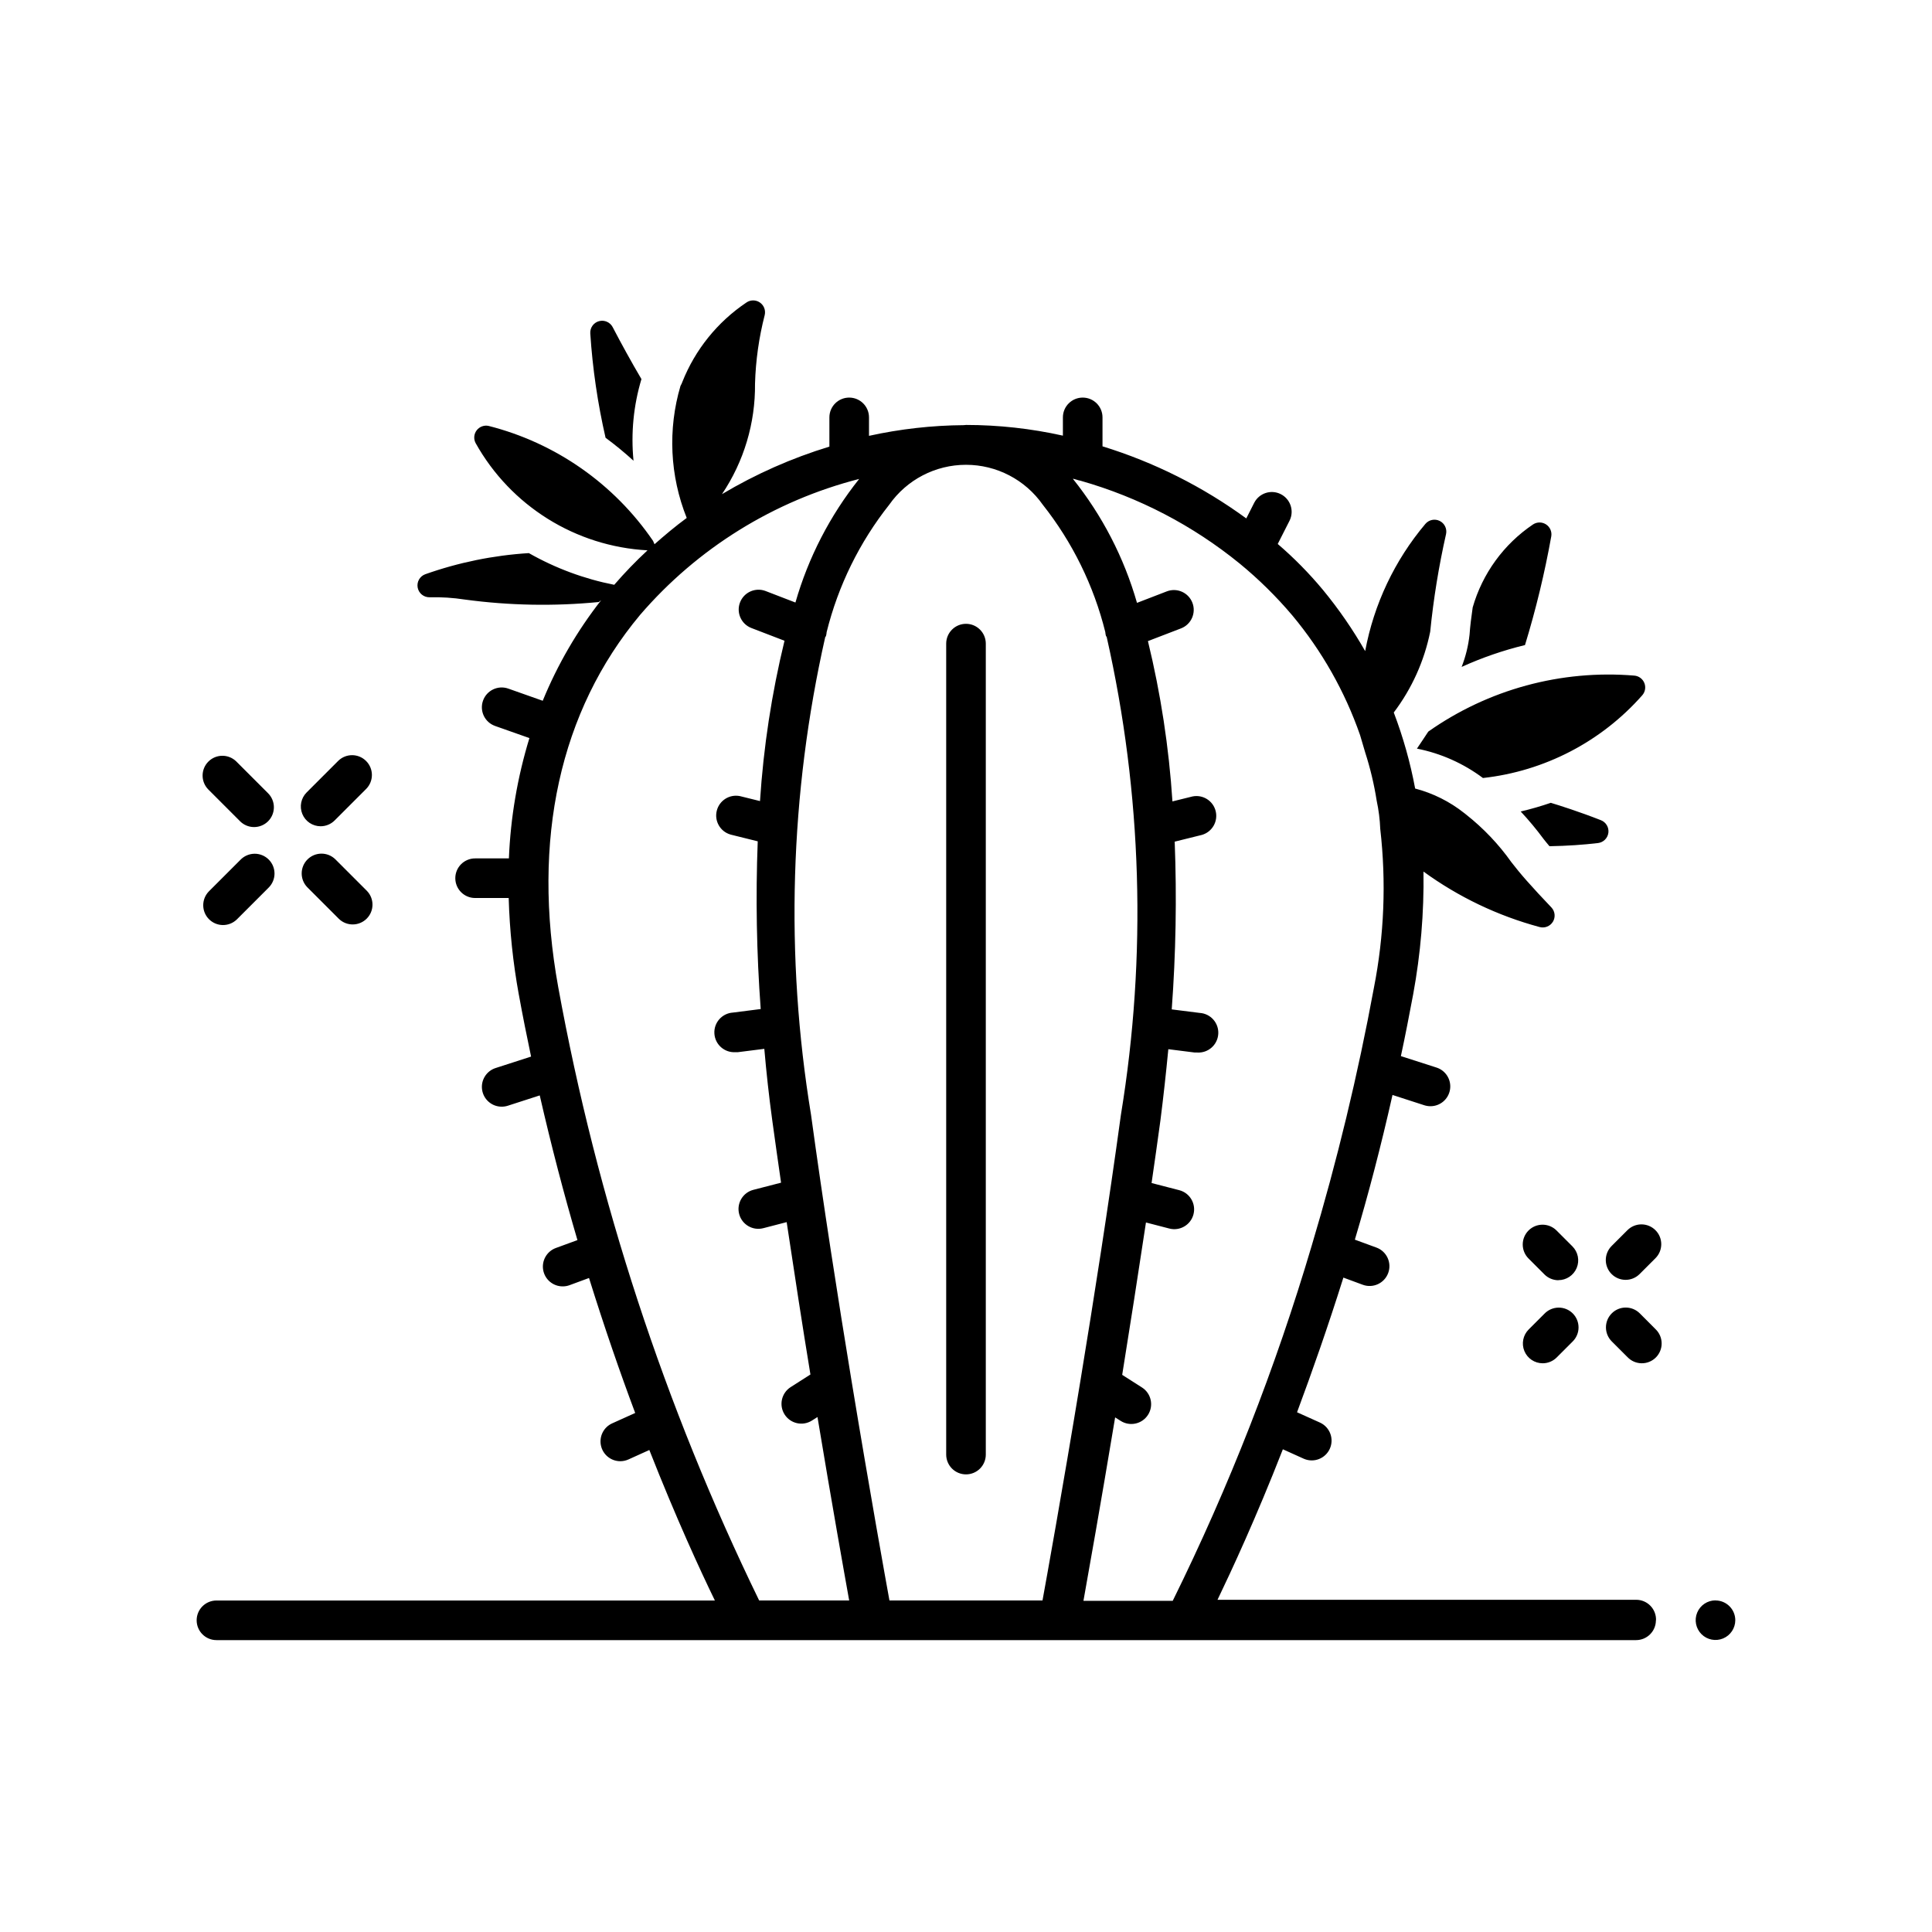 <?xml version="1.0" encoding="UTF-8"?>
<!-- Uploaded to: SVG Repo, www.svgrepo.com, Generator: SVG Repo Mixer Tools -->
<svg fill="#000000" width="800px" height="800px" version="1.1" viewBox="144 144 512 512" xmlns="http://www.w3.org/2000/svg">
 <path d="m304.48 260.01c-2.09-9.098-3.445-18.352-4.051-27.668-0.09-1.484 0.871-2.832 2.305-3.227 1.438-0.395 2.953 0.27 3.637 1.59 2.352 4.504 4.934 9.203 7.621 13.762h-0.004c-2.106 7.004-2.816 14.352-2.098 21.633-2.363-2.156-4.836-4.188-7.41-6.09zm215.02 82.383c6.34 1.25 12.32 3.914 17.496 7.789 16.297-1.801 31.34-9.605 42.191-21.895 0.805-0.891 1.031-2.164 0.586-3.277s-1.484-1.879-2.684-1.969c-19.371-1.605-38.688 3.648-54.578 14.84-1.051 1.543-2.016 3.098-3.012 4.512zm35.602-56.25v0.004c0.215-1.242-0.332-2.492-1.391-3.18-1.059-0.684-2.422-0.672-3.469 0.031-7.738 5.223-13.391 13.004-15.965 21.977-0.379 2.613-0.684 5.059-0.828 7.18-0.316 2.941-1.023 5.832-2.102 8.586 5.402-2.453 11.027-4.394 16.793-5.793 2.891-9.453 5.215-19.07 6.961-28.801zm15.137 78.543v0.004c0.18-1.43-0.633-2.801-1.977-3.328-5.848-2.289-10.926-3.894-13.289-4.609h0.004c-2.621 0.898-5.281 1.668-7.977 2.301 2.148 2.297 4.164 4.719 6.035 7.25 0.41 0.555 1.051 1.289 1.594 1.953 4.734-0.082 9.035-0.387 12.859-0.84 1.434-0.172 2.566-1.297 2.75-2.727zm12.594 208.71c0 1.395-0.555 2.727-1.539 3.711s-2.316 1.539-3.711 1.539h-376.22c-2.898 0-5.246-2.352-5.246-5.25 0-2.898 2.348-5.246 5.246-5.246h132.09c-3.852-7.926-10.191-21.645-17.371-39.887l-5.543 2.508c-0.68 0.305-1.418 0.465-2.16 0.465-2.469-0.008-4.598-1.73-5.117-4.144-0.52-2.41 0.707-4.859 2.953-5.879l6.121-2.762c-4.019-10.715-8.164-22.723-12.238-35.77l-5.176 1.91c-0.578 0.211-1.191 0.316-1.805 0.312-2.543 0-4.719-1.824-5.164-4.324-0.445-2.5 0.965-4.965 3.348-5.844l5.731-2.098c-3.539-12.02-6.906-24.875-9.992-38.344l-8.469 2.738c-0.523 0.164-1.07 0.25-1.617 0.25-2.586 0-4.785-1.879-5.184-4.434-0.402-2.555 1.117-5.019 3.578-5.809l9.395-3.035c-1.133-5.383-2.234-10.844-3.242-16.406l-0.004 0.004c-1.543-8.461-2.441-17.027-2.688-25.621h-8.902 0.004c-2.898 0-5.25-2.352-5.25-5.25 0-2.898 2.352-5.246 5.25-5.246h8.953c0.441-10.82 2.266-21.535 5.438-31.887l-9.102-3.211v-0.004c-2.734-0.965-4.164-3.965-3.195-6.699s3.969-4.164 6.703-3.195l9.121 3.223c3.914-9.562 9.133-18.535 15.5-26.672l-0.641 0.504c-11.809 1.152-23.715 0.934-35.477-0.652-3.098-0.48-6.234-0.684-9.371-0.609-1.527 0.031-2.856-1.043-3.148-2.543s0.535-2.996 1.961-3.543c8.859-3.141 18.117-5.031 27.5-5.617 7.043 4.004 14.684 6.84 22.629 8.398 2.766-3.207 5.711-6.254 8.816-9.133-19.062-1.035-36.262-11.77-45.562-28.441-0.562-1.082-0.449-2.391 0.285-3.359 0.738-0.969 1.965-1.426 3.156-1.176 17.758 4.508 33.258 15.344 43.59 30.469 0.137 0.336 0.25 0.586 0.387 0.891 2.75-2.426 5.562-4.785 8.535-6.969-4.469-11.152-5.051-23.488-1.645-35.012 0.199-0.332 0.367-0.684 0.492-1.051 3.394-8.543 9.293-15.859 16.918-20.992 1.066-0.766 2.5-0.793 3.594-0.059 1.09 0.73 1.613 2.066 1.309 3.344-1.531 5.957-2.394 12.062-2.57 18.211 0.109 10.41-2.941 20.613-8.754 29.254 8.945-5.332 18.504-9.562 28.465-12.598v-7.746c0-2.898 2.348-5.246 5.246-5.246 2.898 0 5.25 2.348 5.25 5.246v4.891c8.254-1.82 16.676-2.769 25.129-2.832 0.18 0 0.336-0.051 0.566-0.051v-0.004c8.641 0.004 17.258 0.953 25.691 2.836v-4.84c0-2.898 2.352-5.246 5.25-5.246 2.898 0 5.246 2.348 5.246 5.246v7.672c13.676 4.211 26.551 10.664 38.102 19.105l2.098-4.137c1.312-2.566 4.449-3.598 7.027-2.305 2.578 1.293 3.629 4.422 2.359 7.008l-3.148 6.203c4.312 3.699 8.305 7.754 11.941 12.121 4.203 5.094 7.961 10.535 11.23 16.27 2.312-12.43 7.809-24.047 15.957-33.711 0.934-1.102 2.496-1.426 3.789-0.789 1.293 0.637 1.992 2.074 1.688 3.484-1.926 8.531-3.328 17.172-4.199 25.871-1.57 7.773-4.871 15.09-9.656 21.414 2.488 6.535 4.387 13.277 5.668 20.152 4.746 1.242 9.176 3.461 13.016 6.508 0.105 0.105 0.316 0.211 0.523 0.418h0.004c4.566 3.609 8.598 7.848 11.965 12.598 1.051 1.363 2.414 3.043 3.988 4.828 1.93 2.184 4.199 4.641 6.602 7.148 0.977 1.027 1.145 2.586 0.41 3.797-0.738 1.215-2.195 1.785-3.559 1.398-11.062-2.977-21.48-7.957-30.742-14.695 0.16 10.91-0.754 21.809-2.731 32.535-1.051 5.562-2.098 11.02-3.254 16.375l9.445 3.035c2.461 0.789 3.981 3.254 3.578 5.809-0.398 2.551-2.598 4.434-5.184 4.434-0.547 0-1.094-0.086-1.617-0.25l-8.461-2.738v0.074c-3.043 13.531-6.391 26.324-9.961 38.277l5.719 2.098h0.004c2.723 1.004 4.117 4.023 3.113 6.742-1.004 2.723-4.023 4.117-6.742 3.113l-5.133-1.898c-4.094 13.016-8.293 24.98-12.281 35.688l6.152 2.769h-0.004c2.586 1.227 3.711 4.297 2.535 6.902-1.18 2.609-4.231 3.789-6.859 2.66l-5.582-2.519c-7.137 18.262-13.539 32.012-17.32 39.887l110.96-0.004c1.426 0 2.789 0.578 3.781 1.605 0.988 1.023 1.52 2.41 1.469 3.832zm-152.4-301.98c-0.449-0.086-0.891-0.203-1.324-0.355l-0.25-0.062c-0.164-0.078-0.344-0.113-0.527-0.105 7.785 9.723 13.555 20.898 16.984 32.871l7.894-3.043c2.707-1.043 5.746 0.305 6.789 3.012 1.043 2.707-0.305 5.75-3.012 6.793l-8.773 3.371v-0.004c3.391 13.949 5.566 28.164 6.496 42.488l5.301-1.312c2.762-0.57 5.481 1.145 6.156 3.879 0.676 2.738-0.93 5.519-3.637 6.305l-7.223 1.793c0.57 14.82 0.309 29.66-0.785 44.453l7.41 0.934c2.898 0.18 5.102 2.672 4.922 5.57-0.18 2.898-2.676 5.106-5.574 4.926h-0.66l-7-0.883c-0.598 6.234-1.281 12.512-2.098 18.895-0.746 5.481-1.531 11.02-2.34 16.574l7.348 1.898h-0.004c2.805 0.73 4.488 3.594 3.758 6.402-0.73 2.805-3.598 4.488-6.402 3.758l-6.191-1.605c-2.098 13.906-4.25 27.656-6.297 40.379l5.246 3.348c2.441 1.559 3.156 4.809 1.594 7.25-1.562 2.445-4.809 3.16-7.254 1.598l-1.457-0.922c-3.871 23.289-7.148 41.617-8.398 48.617l23.66-0.004c14.938-30.273 27.262-61.773 36.84-94.148 6.727-22.461 12.227-45.27 16.48-68.328 2.723-13.859 3.289-28.059 1.676-42.09-0.098-2.508-0.414-5-0.941-7.453-0.68-4.34-1.699-8.621-3.047-12.805l-1.363-4.617c-4.031-11.559-10.109-22.297-17.949-31.699-4.227-4.996-8.898-9.598-13.957-13.75-12.395-10.09-26.715-17.551-42.09-21.926zm-60.762 238.53c4.871 29.59 9.078 52.891 10.043 58.199h40.559c0.977-5.312 5.176-28.613 10.043-58.199 3.57-21.707 7.484-46.719 10.738-70.512 6.906-42.059 5.625-85.059-3.769-126.63 0-0.094-0.148-0.137-0.188-0.242-0.098-0.344-0.156-0.695-0.18-1.051-3.055-12.309-8.711-23.82-16.582-33.766-4.652-6.625-12.238-10.57-20.336-10.57s-15.684 3.945-20.336 10.57c-7.879 9.941-13.539 21.457-16.594 33.766-0.023 0.355-0.082 0.707-0.18 1.051 0 0.105-0.148 0.148-0.188 0.242-9.395 41.574-10.676 84.574-3.769 126.63 3.254 23.793 7.168 48.805 10.738 70.512zm58.559-239.16m-83.047 297.36h23.859c-1.258-7-4.535-25.328-8.398-48.617l-1.457 0.922c-2.445 1.562-5.691 0.848-7.254-1.594-1.562-2.445-0.848-5.691 1.594-7.254l5.246-3.348c-2.098-12.723-4.199-26.473-6.297-40.379l-6.191 1.605c-2.805 0.73-5.672-0.953-6.402-3.758s0.953-5.672 3.758-6.402l7.348-1.898c-0.797-5.551-1.594-11.094-2.34-16.574-0.871-6.371-1.555-12.648-2.098-18.895l-6.992 0.883h-0.672c-2.898 0.176-5.391-2.027-5.566-4.926-0.18-2.898 2.027-5.394 4.926-5.57l7.348-0.934c-1.094-14.789-1.359-29.629-0.789-44.449l-7.223-1.793 0.004-0.004c-2.711-0.781-4.316-3.566-3.637-6.301 0.676-2.738 3.394-4.449 6.156-3.879l5.301 1.312c0.93-14.324 3.102-28.543 6.496-42.488l-8.773-3.371c-2.707-1.043-4.059-4.082-3.016-6.789 1.043-2.707 4.086-4.055 6.793-3.012l7.894 3.043h-0.004c3.418-11.922 9.16-23.051 16.891-32.75-22.582 5.781-42.848 18.355-58.055 36.023-21.285 25.496-28.781 59.598-21.695 98.664 10.27 56.348 28.184 111.03 53.246 162.53zm-112.34-196.45c-2.059-1.988-5.332-1.961-7.356 0.066-2.023 2.023-2.051 5.297-0.062 7.356l8.398 8.398-0.004-0.004c2.059 1.992 5.332 1.961 7.359-0.062 2.023-2.023 2.051-5.297 0.062-7.356zm-25.117 0.156-8.398 8.398h0.004c-1.988 2.059-1.961 5.332 0.062 7.356 2.023 2.027 5.297 2.055 7.359 0.066l8.398-8.398h-0.004c1.012-0.977 1.59-2.32 1.602-3.727 0.012-1.41-0.539-2.762-1.535-3.758-0.996-0.996-2.352-1.551-3.758-1.539-1.406 0.016-2.75 0.59-3.731 1.605zm-0.168-10.277v0.004c0.98 1.012 2.324 1.59 3.731 1.602 1.406 0.012 2.762-0.543 3.758-1.535 0.996-0.996 1.547-2.352 1.535-3.758-0.012-1.406-0.59-2.75-1.602-3.731l-8.398-8.398 0.004 0.004c-2.062-1.988-5.336-1.961-7.359 0.062-2.023 2.023-2.051 5.297-0.062 7.356zm21.41 1.387 0.004 0.004c1.395 0 2.731-0.559 3.715-1.543l8.398-8.398c1.988-2.059 1.961-5.332-0.066-7.356-2.023-2.027-5.297-2.055-7.356-0.066l-8.398 8.398c-1.504 1.5-1.953 3.758-1.141 5.719 0.809 1.965 2.723 3.246 4.848 3.246zm323.86 142.32c1.387 0 2.723-0.551 3.703-1.531l4.199-4.199c1.012-0.977 1.59-2.32 1.602-3.727 0.012-1.41-0.539-2.762-1.535-3.758-0.996-0.996-2.352-1.551-3.758-1.535-1.406 0.012-2.75 0.586-3.731 1.602l-4.199 4.199 0.004-0.004c-1.5 1.504-1.945 3.758-1.133 5.719 0.812 1.957 2.727 3.234 4.848 3.234zm25.727-13.234c-2.055-2.047-5.379-2.047-7.426 0.008-2.051 2.051-2.047 5.375 0.004 7.426l4.199 4.199v-0.004c0.977 1.016 2.32 1.59 3.727 1.602 1.41 0.016 2.762-0.539 3.758-1.535 0.996-0.996 1.551-2.348 1.535-3.758-0.012-1.406-0.586-2.75-1.602-3.727zm-3.266-22.043-4.199 4.199c-0.984 0.984-1.539 2.32-1.539 3.715 0 1.391 0.551 2.727 1.535 3.711 2.047 2.055 5.375 2.055 7.426 0.008l4.199-4.199c2.051-2.051 2.055-5.375 0.004-7.426-2.051-2.051-5.375-2.055-7.426-0.008zm-18.305 13.246c2.125 0.004 4.043-1.273 4.856-3.238 0.816-1.961 0.363-4.223-1.141-5.723l-4.199-4.199c-2.051-2.051-5.375-2.047-7.426 0.004-2.047 2.055-2.047 5.379 0.008 7.426l4.199 4.199h-0.004c0.98 0.988 2.312 1.547 3.707 1.555zm41.637 84.859v0.004c-2.121 0-4.035 1.277-4.848 3.238-0.812 1.961-0.363 4.219 1.137 5.719s3.758 1.949 5.719 1.137c1.961-0.809 3.242-2.723 3.242-4.848-0.012-2.891-2.359-5.227-5.25-5.227zm-198.62-33.387c1.391 0 2.727-0.551 3.711-1.535 0.984-0.984 1.535-2.32 1.535-3.711v-214.91c0-2.898-2.348-5.25-5.246-5.25s-5.25 2.352-5.25 5.25v214.91c0 1.391 0.555 2.727 1.539 3.711 0.984 0.984 2.316 1.535 3.711 1.535z"/>
</svg>